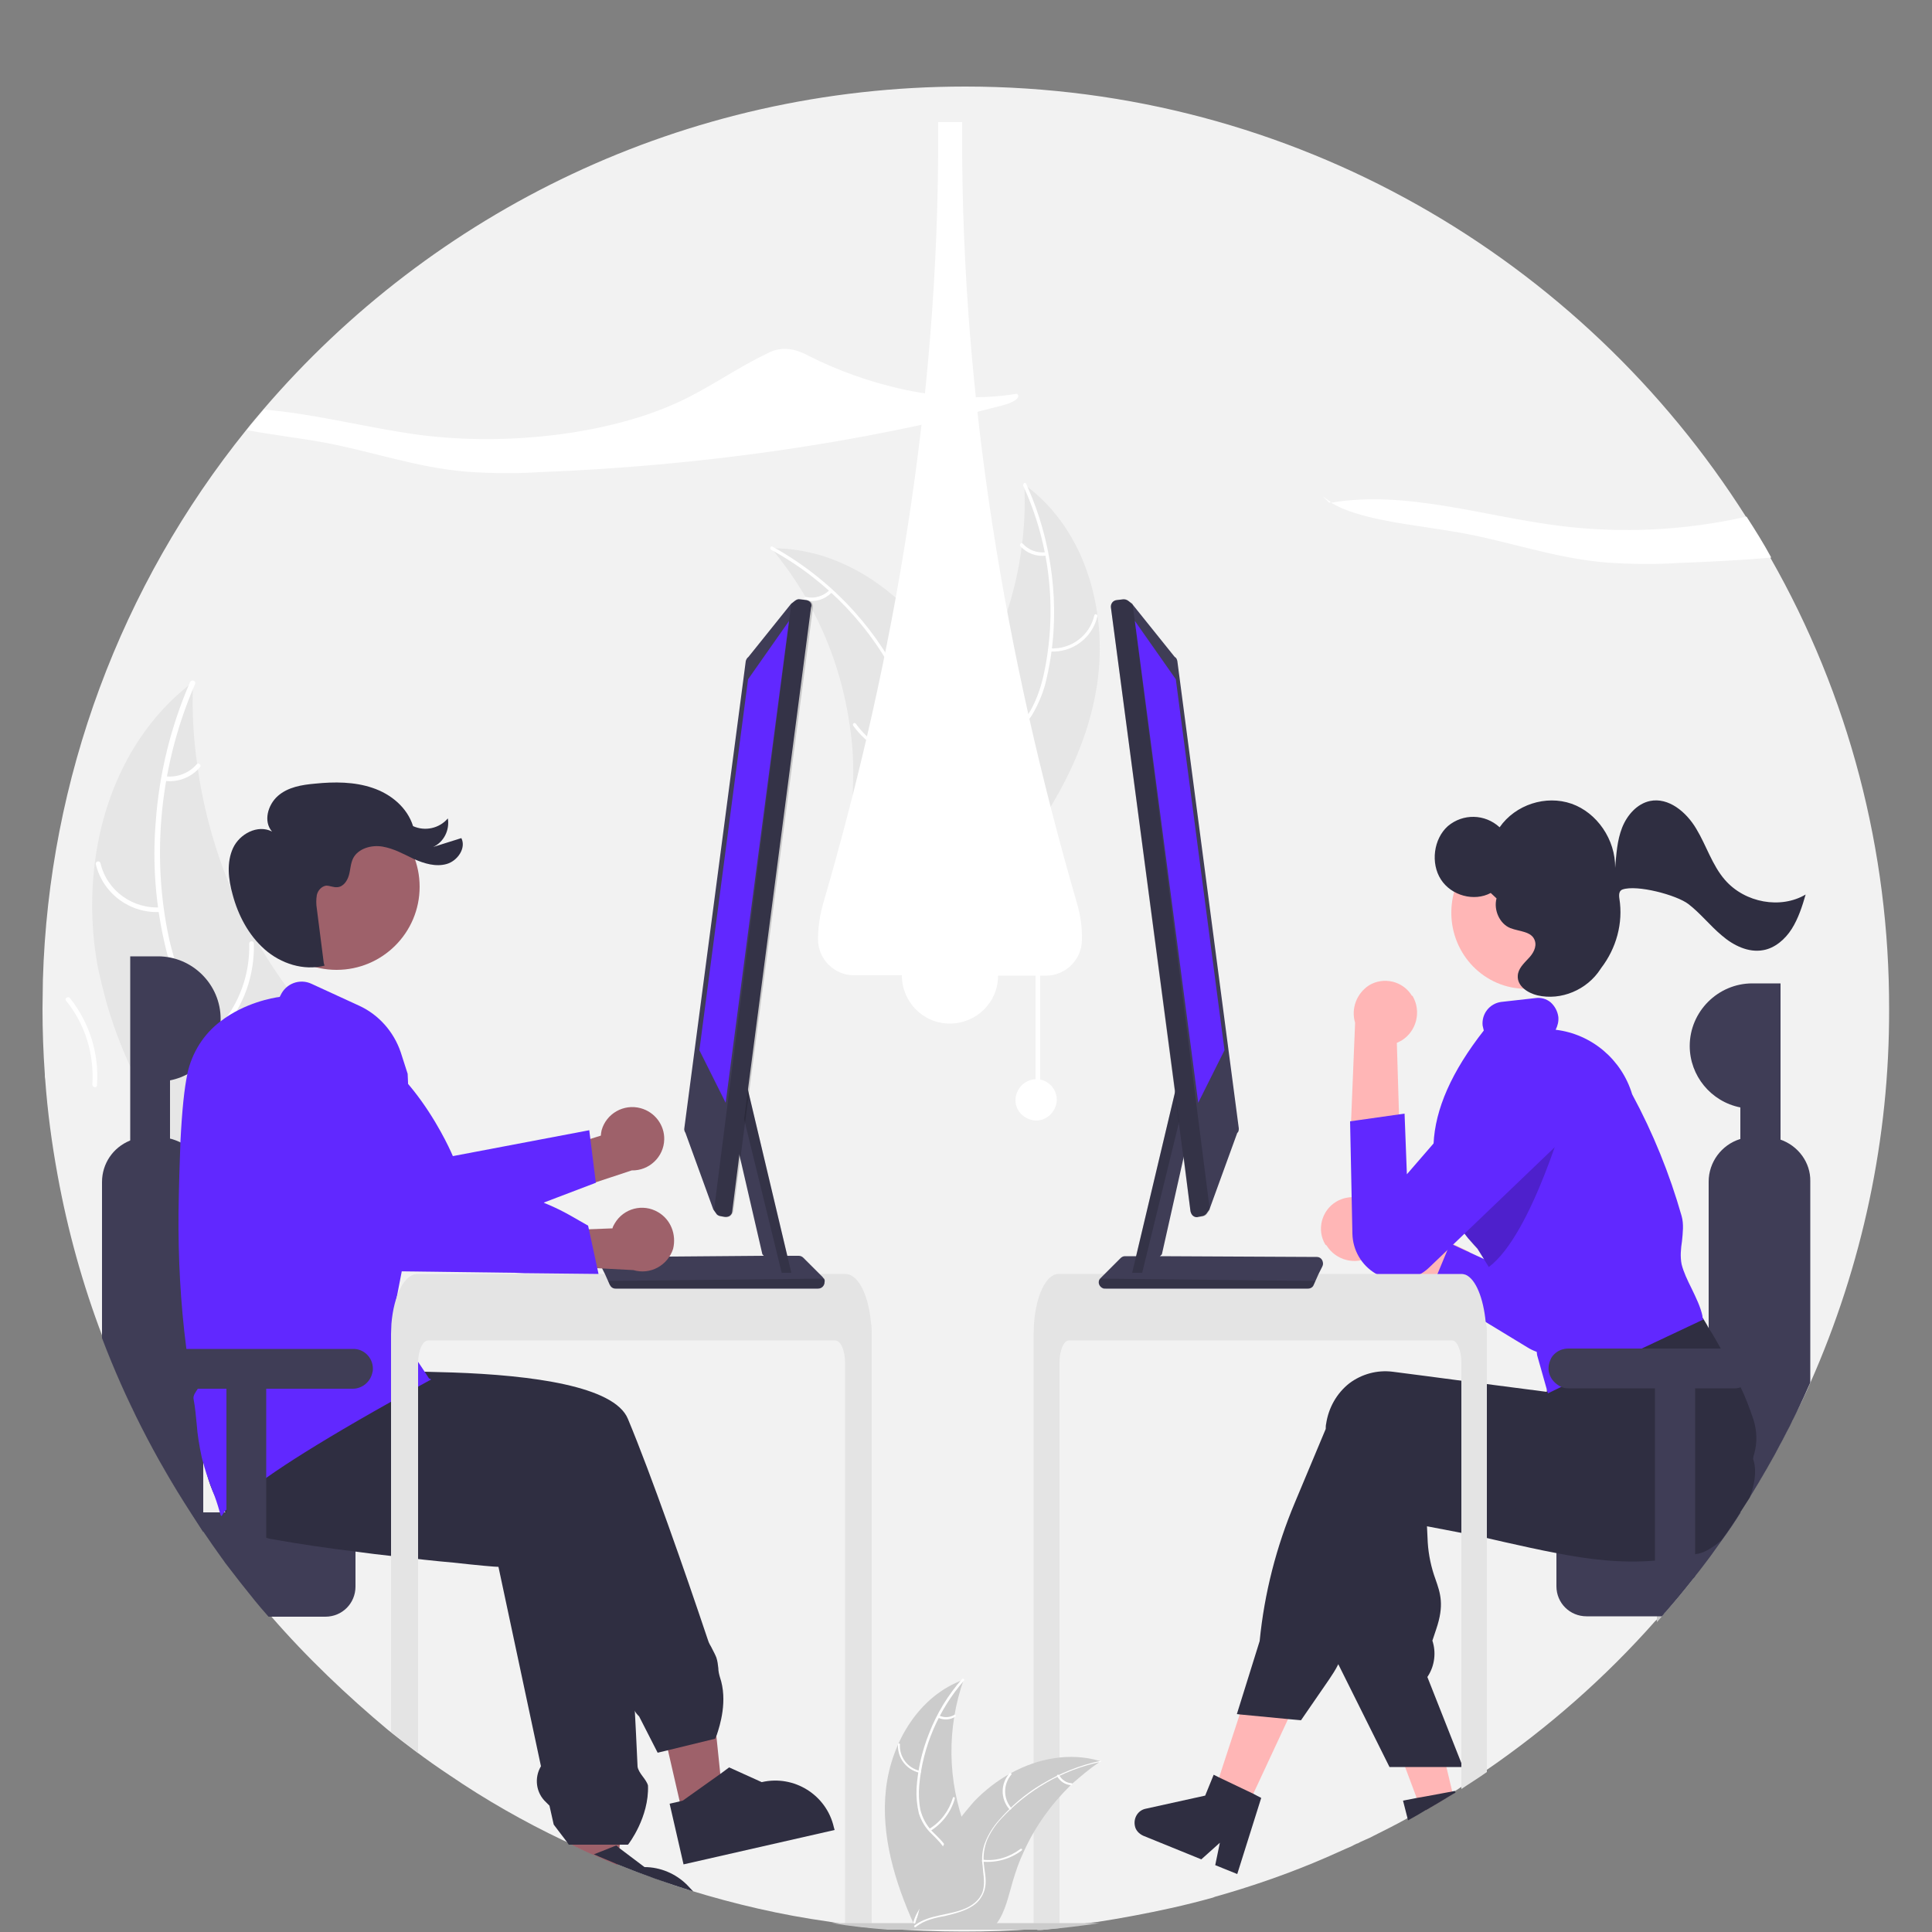 <?xml version="1.0" encoding="utf-8"?>
<!-- Generator: Adobe Illustrator 27.5.0, SVG Export Plug-In . SVG Version: 6.00 Build 0)  -->
<svg version="1.1" id="Layer_1" xmlns="http://www.w3.org/2000/svg" xmlns:xlink="http://www.w3.org/1999/xlink" x="0px" y="0px"
	 viewBox="0 0 500 500" style="enable-background:new 0 0 500 500;" xml:space="preserve">
<rect x="0" y="0" width="500" height="500" fill="#808080" stroke="none"/>
<style type="text/css">
	.st0{fill:#F2F2F2;}
	.st1{fill:#FFFFFF;}
	.st2{fill:#E6E6E6;}
	.st3{fill:#3F3D56;}
	.st4{fill:#CACACA;}
	.st5{fill:#9E616A;}
	.st6{fill:#2F2E41;}
	.st7{fill:#6128FF;}
	.st8{fill:#FFB6B6;}
	.st9{opacity:0.2;enable-background:new    ;}
	.st10{fill:#E4E4E4;}
	.st11{opacity:0.17;enable-background:new    ;}
	.st12{fill:#CCCCCC;}
</style>
<g>
	<path class="st0" d="M488.9,261.2c0.1,33.3-6.9,66.2-20.4,96.7c-0.4,1-0.9,2-1.3,2.9c-0.2,0.5-0.5,1-0.7,1.5
		c-0.2,0.5-0.5,1-0.7,1.4c-0.3,0.6-0.6,1.3-0.9,1.8c-0.4,0.8-0.8,1.5-1.1,2.3c-0.1,0.1-0.1,0.2-0.2,0.3c-0.4,0.7-0.7,1.3-1,2
		c-0.1,0.1-0.1,0.3-0.2,0.4c-0.4,0.8-0.8,1.5-1.2,2.3l0,0c-0.4,0.8-0.8,1.6-1.3,2.4c-1.1,2-2.2,3.9-3.3,5.9c-0.4,0.6-0.7,1.1-1,1.7
		c-0.3,0.5-0.7,1.1-1,1.6c-0.2,0.4-0.4,0.7-0.7,1.1c-0.4,0.6-0.7,1.2-1.1,1.8l0,0c-0.8,1.3-1.7,2.6-2.5,3.9l0,0
		c-0.4,0.6-0.8,1.2-1.2,1.8l0,0c-1.2,1.8-2.4,3.6-3.6,5.3l0,0l0,0l0,0l0,0c-1,1.4-2,2.8-3,4.2l0,0c-0.7,0.9-1.3,1.8-2,2.6
		c-0.5,0.7-1.1,1.4-1.7,2.1c-0.1,0.2-0.2,0.3-0.4,0.5l0,0c-0.1,0.2-0.3,0.4-0.5,0.6l0,0c-2.4,3-4.8,6-7.3,8.8l0,0
		c-0.1,0.2-0.3,0.3-0.4,0.5c-0.1,0.2-0.3,0.3-0.4,0.5l0,0c-0.2,0.2-0.4,0.5-0.7,0.7c-0.2,0.2-0.4,0.5-0.7,0.7l0,0
		c-13,14.7-27.8,27.7-44,38.8c-2.1,1.5-4.4,2.9-6.6,4.4c-0.5,0.4-1.1,0.7-1.7,1.1c-0.2,0.1-0.4,0.2-0.5,0.3
		c-0.3,0.2-0.6,0.4-0.9,0.5c-0.3,0.2-0.6,0.4-0.9,0.5c-1.2,0.7-2.4,1.4-3.6,2.1c-0.3,0.2-0.6,0.4-0.9,0.5c-0.3,0.2-0.6,0.4-0.9,0.5
		c0,0,0,0-0.1,0l0,0l0,0l0,0c-1.5,0.9-3,1.7-4.5,2.6c-2.7,1.5-5.5,2.9-8.3,4.3c-0.7,0.4-1.4,0.7-2.1,1c-0.6,0.3-1.2,0.5-1.7,0.8
		c-0.2,0.1-0.3,0.2-0.5,0.2c-0.5,0.2-1,0.5-1.4,0.7c-0.5,0.2-1.1,0.5-1.6,0.7c-0.6,0.3-1.2,0.5-1.8,0.8c-2.2,1-4.5,2-6.7,2.9
		c-8,3.3-16.2,6.1-24.6,8.5c-0.4,0.1-0.8,0.2-1.2,0.4c-3.6,1-7.2,1.9-10.8,2.7c-6.3,1.4-12.7,2.6-19.1,3.6h-0.1
		c-0.8,0.1-1.5,0.2-2.3,0.3c-0.1,0-0.1,0-0.2,0l0,0l0,0c-0.8,0.1-1.7,0.2-2.6,0.4c-0.1,0-0.1,0-0.2,0c-0.8,0.1-1.6,0.2-2.4,0.3
		c-0.9,0.1-1.7,0.2-2.6,0.3c-0.7,0.1-1.3,0.1-2,0.2c-0.1,0-0.1,0-0.2,0c-0.6,0.1-1.2,0.1-1.8,0.2h-0.1c-0.5,0.1-1.1,0.1-1.5,0.1
		c-6.2,0.5-12.4,0.7-18.7,0.7c-6.9,0-13.6-0.3-20.3-0.8h-0.1c-1.4-0.1-2.9-0.2-4.3-0.4c-0.4-0.1-0.7-0.1-1.1-0.1c-0.1,0-0.1,0-0.2,0
		c-0.1,0-0.2,0-0.4-0.1c-0.1,0-0.1,0-0.2,0c-0.5-0.1-1-0.1-1.5-0.2c-0.5-0.1-1.1-0.1-1.7-0.2c-0.5-0.1-1.1-0.1-1.7-0.2
		c-0.1,0-0.2,0-0.4-0.1c-0.4-0.1-0.8-0.1-1.2-0.2c-0.2,0-0.4-0.1-0.6-0.1c-0.4-0.1-0.8-0.1-1.1-0.2c0,0,0,0-0.1,0
		c-12.2-1.7-24.2-4.5-35.9-8.1l0,0c-0.7-0.2-1.3-0.4-1.9-0.6c-0.2-0.1-0.4-0.1-0.6-0.2c-1.7-0.5-3.3-1.1-4.9-1.7
		c-2.3-0.8-4.5-1.6-6.7-2.4c-0.6-0.2-1.2-0.5-1.8-0.7c-1.2-0.5-2.4-1-3.6-1.4c-2-0.8-4.1-1.7-6.1-2.6l0,0l0,0
		c-1.9-0.8-3.8-1.7-5.6-2.6c-0.1,0-0.1-0.1-0.2-0.1l0,0c-0.4-0.2-0.8-0.4-1.3-0.6l0,0c-10.3-4.9-20.1-10.5-29.5-16.9
		c-3-2-6-4.1-8.9-6.3c-2.3-1.7-4.6-3.5-7-5.4C90,439,79.4,429,69.9,418l0,0l0,0c-0.7-0.8-1.3-1.5-2-2.3l0,0
		c-0.1-0.1-0.2-0.2-0.3-0.3c-0.4-0.5-0.8-1-1.3-1.5l0,0c-0.5-0.7-1.1-1.3-1.7-2c-0.1-0.1-0.2-0.3-0.4-0.4l0,0l0,0
		c-0.4-0.5-0.9-1.1-1.3-1.6c-0.2-0.3-0.4-0.5-0.7-0.8l0,0l0,0c-1.3-1.7-2.6-3.3-3.8-4.9l0,0c-0.4-0.5-0.7-0.9-1-1.4l0,0
		c-1.6-2.1-3.2-4.4-4.6-6.6l0,0c-0.6-0.8-1.1-1.7-1.7-2.5c-0.5-0.8-1.1-1.7-1.7-2.5l0,0c-0.5-0.9-1.1-1.7-1.7-2.6
		c0-0.1-0.1-0.1-0.1-0.1c-0.5-0.9-1.1-1.7-1.6-2.6c-0.4-0.7-0.8-1.4-1.3-2.1c-0.3-0.5-0.6-1-0.8-1.4c-0.1-0.2-0.2-0.3-0.3-0.5
		c-0.7-1.1-1.3-2.1-1.8-3.2c-0.7-1.3-1.4-2.6-2.1-3.9c-0.3-0.5-0.6-1.1-0.8-1.6c-0.1-0.2-0.2-0.4-0.3-0.5c-0.4-0.7-0.7-1.3-1-1.9
		c-0.3-0.7-0.7-1.3-1-1.9s-0.7-1.3-1-1.9c-0.2-0.5-0.5-1-0.7-1.4c0-0.1-0.1-0.1-0.1-0.1c-0.1-0.2-0.2-0.5-0.3-0.7
		c0-0.1-0.1-0.1-0.1-0.1c-0.2-0.5-0.5-1-0.7-1.5c-0.3-0.7-0.6-1.3-0.9-2c-0.2-0.5-0.4-0.9-0.6-1.4c-0.3-0.7-0.6-1.3-0.9-2
		s-0.6-1.4-0.9-2c-0.1-0.2-0.1-0.4-0.2-0.5c-0.1-0.3-0.3-0.6-0.4-1c-0.4-0.8-0.7-1.7-1-2.5c-0.4-1-0.8-1.8-1.1-2.8
		c-0.4-0.9-0.7-1.7-1-2.6l-0.1-0.3l0,0c-5.2-13.6-9.1-27.7-11.7-42l0,0c-1.5-8.2-2.6-16.4-3.2-24.7c-0.1-0.5-0.1-0.9-0.1-1.4
		c-0.4-5.6-0.6-11.3-0.6-16.9c0-2.5,0.1-5,0.1-7.5c1.5-52,20.1-102,52.7-142.4c1.4-1.8,2.9-3.5,4.4-5.3
		c43.7-51,108.8-83.5,181.6-83.5c85,0,159.7,44.5,202.1,111.4c2.2,3.5,4.3,7,6.3,10.6C478.5,180,489,220.2,488.9,261.2z"/>
	<path class="st1" d="M23.9,280.7c0.5-7.8-1.8-15.6-6.8-21.7c-0.5-0.6,0.5-1.3,1-0.7c5.1,6.4,7.6,14.5,7,22.6
		C25.1,281.6,23.9,281.5,23.9,280.7z"/>
	<path class="st2" d="M50,176.6c0,0.5-0.1,1-0.1,1.5c-0.2,6.6,0.2,13.1,1.1,19.5c0.1,0.5,0.1,1,0.2,1.5c2.3,15.6,7.4,30.6,15.2,44.3
		c3.1,5.4,6.6,10.7,10.5,15.6c5.4,6.8,11.7,13.7,14.5,21.7c0.3,0.8,0.5,1.7,0.7,2.5l-25.6,36.7c-0.1,0.1-0.2,0.1-0.3,0.2l-1,1.5
		c-0.2-0.2-0.4-0.5-0.7-0.7c-0.1-0.1-0.2-0.3-0.4-0.4c-0.1-0.1-0.2-0.2-0.2-0.3c0-0.1-0.1-0.1-0.1-0.1c-0.1-0.1-0.1-0.2-0.2-0.2
		c-1.3-1.4-2.4-2.9-3.7-4.3l0,0c-9.3-11-17.8-22.8-24.2-35.5c-0.2-0.4-0.4-0.8-0.6-1.2c-2.9-5.8-5.2-11.7-7.1-17.9
		c-1-3.4-1.8-6.8-2.6-10.3c-1.7-8.9-2-18.1-0.9-27.1c2.2-18,10.2-35,24.3-46.2C49.3,177.2,49.7,176.9,50,176.6z"/>
	<path class="st1" d="M50.5,177c-9,20.6-11.5,44.2-6.7,66.1c1.1,4.8,2.6,9.5,5,13.6c2.4,4.1,6,7.4,10.1,9.7c3.9,2.2,8,4,11.3,7.1
		c3.5,3.3,5,7.7,4.9,12.4c-0.1,5.7-2.3,11.1-4.6,16.3c-2.6,5.7-5.3,11.6-5.1,18.1c0,0.8-1.2,0.8-1.2,0c-0.4-11.1,7.6-20.2,9.4-30.9
		c0.8-5,0.1-10.3-3.5-14.1c-3.1-3.4-7.4-5.2-11.4-7.4c-4.1-2.3-7.6-5.1-10.3-9.1c-2.7-4.1-4.4-8.8-5.5-13.4
		c-2.6-10.7-3.5-21.7-2.6-32.7c0.9-12.5,3.9-24.7,8.9-36.2C49.7,175.7,50.8,176.3,50.5,177L50.5,177z"/>
	<path class="st1" d="M41.8,236c-7.9,0.6-15.1-4.6-17-12.3c-0.2-0.8,1-1.1,1.2-0.3c1.7,7.2,8.5,12,15.9,11.4
		C42.6,234.8,42.6,236,41.8,236z"/>
	<path class="st1" d="M56.8,265.6c5.2-5.9,7.9-13.6,7.7-21.4c0-0.8,1.2-0.8,1.2,0c0.2,8.2-2.6,16.2-8,22.3
		C57.2,267.1,56.3,266.2,56.8,265.6L56.8,265.6z"/>
	<path class="st1" d="M42.8,200.9c3,0.4,6.1-0.8,8.1-3.1c0.5-0.6,1.4,0.3,0.8,0.8c-2.2,2.6-5.6,3.9-9,3.5c-0.4,0-0.6-0.3-0.6-0.6
		C42.2,201.2,42.4,200.9,42.8,200.9L42.8,200.9z"/>
	<path class="st2" d="M283.6,179.1c3.6-19.7-2.3-42-18.5-53.7c1,21.7-5.7,43-18.8,60.3c-5.1,6.6-11.5,13.5-11.3,21.9
		c0.2,5.2,3,10.1,6.7,13.6c3.8,3.6,8.3,6.3,12.9,8.8l0.7,1.1C268.5,216,280.1,198.7,283.6,179.1z"/>
	<path class="st1" d="M264.8,125.7c6.9,15,8.8,31.9,5.5,48c-0.7,3.5-1.8,6.9-3.5,10c-1.7,3-4.3,5.5-7.3,7.2c-2.8,1.6-5.8,3-8.2,5.2
		c-2.4,2.4-3.6,5.7-3.5,9.1c0.1,4.2,1.8,8,3.5,11.8c1.9,4.2,4,8.4,3.9,13.1c0,0.6,0.9,0.5,0.9,0c0.2-8.2-5.8-14.7-7.1-22.4
		c-0.7-3.6-0.2-7.5,2.4-10.3c2.2-2.5,5.4-3.9,8.2-5.5c3-1.6,5.5-3.9,7.4-6.7c1.8-3,3.2-6.4,3.9-9.8c1.8-7.8,2.3-15.9,1.6-23.8
		c-0.8-9.1-3.1-18-6.9-26.3C265.4,124.6,264.7,125.1,264.8,125.7L264.8,125.7z"/>
	<path class="st1" d="M271.7,168.6c5.8,0.4,11-3.5,12.3-9.1c0.1-0.5-0.7-0.8-0.8-0.2c-1.2,5.2-6,8.8-11.4,8.5
		C271.1,167.6,271.2,168.5,271.7,168.6z"/>
	<path class="st1" d="M261,190.2c-3.8-4.3-5.9-9.8-5.8-15.5c0-0.6-0.9-0.5-0.9,0c-0.1,6,2.1,11.7,6.1,16.2
		C260.8,191.3,261.4,190.6,261,190.2L261,190.2z"/>
	<path class="st1" d="M270.7,142.9c-2.2,0.3-4.5-0.5-6-2.2c-0.4-0.4-1,0.2-0.6,0.7c1.7,1.8,4.1,2.7,6.6,2.4c0.2,0,0.4-0.2,0.4-0.5
		C271.1,143.1,270.9,142.9,270.7,142.9L270.7,142.9z"/>
	<path class="st2" d="M199.6,141.9c0.2,0.3,0.5,0.5,0.7,0.8c3,3.7,5.7,7.6,8.1,11.7c0.2,0.3,0.4,0.7,0.5,1c5.7,10,9.4,21,11,32.3
		c0.7,4.5,1,9.1,0.9,13.6c-0.1,6.3-0.7,13.1,1.3,19c0.2,0.6,0.4,1.2,0.7,1.8l31.1,9.7c0.1,0,0.2,0,0.2-0.1l1.3,0.4
		c0-0.2,0.1-0.5,0.1-0.7c0-0.1,0-0.3,0-0.4s0-0.2,0-0.2s0-0.1,0-0.1c0-0.1,0-0.2,0-0.2c0.1-1.4,0.2-2.7,0.2-4.1l0,0
		c0.5-10.4,0.1-21-1.9-31.2c-0.1-0.3-0.1-0.6-0.2-1c-0.9-4.6-2.2-9.1-3.9-13.5c-0.9-2.4-2-4.8-3.1-7c-3-5.9-6.9-11.3-11.6-16
		c-9.3-9.4-21.5-15.7-34.6-15.8C200.3,141.9,200,141.9,199.6,141.9z"/>
	<path class="st1" d="M199.6,142.3c14.5,7.9,26.2,20.2,33.3,35.1c1.6,3.2,2.7,6.6,3.2,10.1c0.4,3.5-0.1,6.9-1.5,10.1
		c-1.3,3-2.9,5.9-3.3,9.1c-0.5,3.3,0.5,6.7,2.7,9.4c2.6,3.3,6.3,5.4,9.9,7.3c4.1,2.1,8.2,4.4,11,8.1c0.4,0.5,1-0.1,0.7-0.5
		c-4.8-6.6-13.4-8.2-19.2-13.6c-2.7-2.5-4.6-5.9-4.4-9.7c0.3-3.3,2-6.3,3.2-9.4c1.4-3.1,2-6.4,1.8-9.8c-0.4-3.5-1.3-7-2.8-10.2
		c-3.3-7.3-7.7-14-13.1-20c-6.1-6.8-13.3-12.5-21.3-16.9C199.4,141.3,199.1,142.1,199.6,142.3L199.6,142.3z"/>
	<path class="st1" d="M230.9,172.5c4.8-3.2,6.7-9.4,4.3-14.7c-0.2-0.5-1.1-0.2-0.8,0.4c2.2,4.9,0.5,10.7-4,13.6
		C229.9,172.1,230.4,172.8,230.9,172.5L230.9,172.5z"/>
	<path class="st1" d="M235.4,196.2c-5.6-1.1-10.6-4.3-13.9-8.9c-0.4-0.5-1,0.1-0.7,0.5c3.5,4.8,8.7,8.1,14.5,9.2
		C235.9,197.2,236,196.3,235.4,196.2L235.4,196.2z"/>
	<path class="st1" d="M214.7,152.7c-1.6,1.6-3.9,2.3-6.1,1.8c-0.5-0.1-0.7,0.8-0.1,0.9c2.4,0.5,4.9-0.2,6.7-2
		c0.2-0.2,0.2-0.4,0.1-0.6C215.1,152.5,214.8,152.5,214.7,152.7L214.7,152.7z"/>
	<path class="st3" d="M40.9,247.5c8.9,0,16.2,7.3,16.2,16.2l0,0c0,7.7-5.5,14.4-13.1,15.9v26.5H33.7v-58.6H40.9z"/>
	<path class="st4" d="M438.2,403v5.5c-2.3,3-4.8,6-7.3,8.8c-0.3,0.3-0.5,0.6-0.8,1c-0.4,0.5-0.8,1-1.3,1.5V403L438.2,403L438.2,403z
		"/>
	<path class="st3" d="M410.6,391.4c-4.4,0-7.8,3.5-7.8,7.8v11.3c0,4.4,3.5,7.8,7.8,7.8h19.5c0.3-0.3,0.5-0.6,0.8-1
		c2.5-2.9,4.9-5.8,7.3-8.8c0.2-0.2,0.3-0.4,0.5-0.6c1.4-1.7,2.7-3.5,4-5.2c1-1.4,2-2.8,3-4.2l0,0c1.7-2.3,3.3-4.7,4.8-7.1H410.6z"/>
	<path class="st3" d="M460.7,294.9c-1.2-0.4-2.4-0.6-3.7-0.6h-3.2c-1.2,0-2.3,0.2-3.5,0.5c-4.8,1.5-8.1,6-8.1,11v94
		c0,0.4,0,0.7,0.1,1c0.1,0.6,0.2,1.2,0.3,1.8c1-1.4,2-2.8,3-4.2l0,0c1.7-2.3,3.3-4.7,4.8-7.1c0.8-1.3,1.7-2.6,2.5-3.9
		c5.9-9.5,11.1-19.3,15.6-29.6v-52.1C468.6,300.9,465.4,296.5,460.7,294.9z"/>
	<path class="st4" d="M66.3,403v11.2c-2.7-3.2-5.2-6.5-7.7-9.8c-0.4-0.5-0.7-0.9-1-1.4H66.3z"/>
	<path class="st3" d="M84.4,391.4h-35c1.1,1.7,2.2,3.4,3.3,5.1c1.5,2.2,3,4.4,4.6,6.6c0.4,0.5,0.7,1,1,1.4c2.5,3.3,5.1,6.6,7.7,9.8
		c0.5,0.6,1,1.2,1.5,1.8c0.7,0.8,1.3,1.5,2,2.3h14.7c4.4,0,7.8-3.5,7.8-7.8v-11.3C92.3,394.9,88.8,391.4,84.4,391.4z"/>
	<path class="st3" d="M46.6,295.6c-1.7-0.8-3.5-1.3-5.4-1.3H38c-1.5,0-3,0.3-4.4,0.9c-4.4,1.8-7.2,6-7.2,10.7v40.4
		c6,15.8,13.7,30.9,22.9,45.1c1.1,1.7,2.2,3.4,3.3,5.1v-90.6C52.8,301.5,50.4,297.6,46.6,295.6z"/>
	<polygon class="st5" points="176.8,470.1 187.3,467.7 183,426.1 167.5,429.6 	"/>
	<path class="st6" d="M186.3,434c-0.2-0.7-0.4-1.5-0.4-2.3c-0.1-0.9-0.2-1.8-0.5-2.7c-0.3-0.8-0.7-1.5-1.1-2.3
		c-0.2-0.4-0.4-0.8-0.6-1.1c-0.2-0.4-0.4-0.8-0.5-1.2c-6.1-18.2-14.7-42.8-20.7-57.2c-3.5-8.5-25-11.3-45.3-12
		c-2.5-0.1-4.9-0.1-7.3-0.2c-0.8,0-1.7,0-2.4,0c-2.1,0-4.1,0-6.1,0c-0.2,0-0.5,0-0.8,0c-1.4,0-2.8,0.1-4.2,0.1
		c-9.2,0.2-16,0.6-17.2,0.7L68.5,349l-2.1-1.3l-0.2,1.3l-1.7,10.1l-2.9,17.2l7.2,2l4.7,1.3l27.8,7.8l5.9,1.7h0.1h10l27.2-0.1
		l1.3,3.5c-1.8,2.9-1,6.6,1.8,8.5c0.2,0.1,0.4,0.2,0.7,0.4l1,0.5l12.4,32.8c0.1,3,1,5.8,2.7,8.3c0.2,0.3,0.4,0.6,0.7,0.9l0.3,0.3
		l4.8,9.4l2.9-0.7L185,450l0.1-0.1c0,0,0.2-0.4,0.4-0.9l0,0C186.3,446.6,188.4,440.1,186.3,434z"/>
	<path class="st6" d="M215.8,472.9c-1.9-8.4-10.3-13.6-18.6-11.7c-0.1,0-0.1,0-0.1,0l-8.4-3.8l-2.3,1.7l-9.7,6.9l-0.8,0.2l-2.6,0.6
		l3.6,15.7l39.1-8.9L215.8,472.9z"/>
	<path class="st5" d="M164,448.7l-3.6,28.7l-0.1,1l-0.5,4.3c-2-0.8-4.1-1.7-6.1-2.6c-1.9-0.8-3.8-1.7-5.6-2.6v-28.8H164z"/>
	<circle class="st5" cx="87.1" cy="229.5" r="21.5"/>
	<path class="st6" d="M166.3,459.7c-0.6-0.8-1.2-1.7-1.3-2.5c-0.1-2.9-0.3-5.7-0.4-8.5c-0.1-2-0.2-3.9-0.3-5.8c0-0.2,0-0.5-0.1-0.7
		c-0.2-3.1,0.7-6.4,1.6-9.6c0.3-1.1,0.6-2.1,0.8-3.2c0.7-2.3,1-4.8,0.8-7.2c-1.5-19.3-8.3-37.4-11.4-40.5
		c-4.6-4.6-25.7-15.4-38.9-21.9c-2.3-1.2-4.5-2.2-6.2-3c-1.5-0.7-2.7-1.3-3.6-1.7c-0.7-0.3-1.1-0.5-1.2-0.6l-0.1-0.1l-4.8,0.5
		l-0.8,0.1l-4.2,0.5l-27.5,3.1l-4.2,0.5l-6,0.7l-5.4,0.6H53l-0.1,0.2c0,0,0,0.1,0,0.1c-1,5.9-1,11.9,0,17.8c0.7,4,2,8,4.4,11.5
		c0.3,0.5,0.7,0.9,1,1.3c0,0,0,0.1,0.1,0.1c0.1,0.1,0.2,0.2,0.2,0.3l0,0c2.7,3.2,6.3,5.4,10.4,6.3c0.6,0.2,1.2,0.3,1.8,0.4
		c6.7,1.2,14.2,2.3,21.6,3.2c3,0.4,6.1,0.8,9,1.1c5.9,0.7,11.3,1.3,15.9,1.7c6.3,0.7,10.8,1.1,11.7,1.1l11,51.6
		c-1.8,3-1.3,6.9,1.3,9.3l0.9,0.9l1.1,4.9l3.5,4.6l0.4,0.6h15.3l0.1-0.1c0.1-0.1,5.4-7,5.1-15.2
		C167.5,461.3,166.9,460.5,166.3,459.7z"/>
	<path class="st5" d="M165.8,286.8c-4.4-1.2-8.9,1.4-10.1,5.7c-0.1,0.5-0.2,1-0.2,1.4l-17.9,5.6l0.8,11.7l25.1-8.3
		c4.5,0.1,8.3-3.5,8.4-8C172,291.2,169.5,287.8,165.8,286.8L165.8,286.8z"/>
	<path class="st7" d="M154.2,306.1l-13.4,5.1l-0.4,0.7c-1.7,3.3-5.8,4.6-9.1,2.9l0,0l0,0l-30,11.4c0,0-13.4-13.4-22.9-25.4l3.3-20
		c0.8-4.6,2.3-9.1,4.7-13.2c19.5,4.3,30.8,31.6,30.8,31.6l35.3-6.7L154.2,306.1z"/>
	<path class="st6" d="M84,249.9c-5.4,1.4-11.3-0.5-15.5-4.2s-6.9-8.9-8.3-14.2c-1.1-3.9-1.6-8.3,0.1-12c1.7-3.7,6.4-6.2,10.1-4.3
		c-2.3-2.6-1.1-6.9,1.5-9.2c2.6-2.3,6.2-2.9,9.7-3.2c4.9-0.5,10.1-0.5,14.8,1.1c4.8,1.6,9,5.1,10.5,9.9c3.1,1.4,6.8,0.6,9-2
		c0.5,3-1,6.1-3.8,7.4l7.3-2.3c1.3,2.6-1,5.9-3.8,6.7c-2.8,0.8-5.8-0.1-8.5-1.3c-2.7-1.3-5.2-2.7-8.1-3.2s-6.3,0.5-7.6,3
		c-0.7,1.4-0.7,3-1.1,4.4c-0.4,1.4-1.4,3-3,3.1c-1,0.1-1.9-0.4-2.9-0.4c-1.2,0.2-2.1,1.2-2.4,2.4c-0.2,1.2-0.2,2.4,0,3.6l1.8,14.1
		L84,249.9z"/>
	<path class="st7" d="M111,356.7l-1.1-1.7l-8.3-12.5l-0.2-0.2l2.6-13.4l0.8-4.2l1.7-9.1l-0.5-20.7l-0.4-14.7l-0.1-2.3l-1.8-5.6
		c-1.8-5.3-5.7-9.7-10.7-12l-12.4-5.7c-3-1.4-6.6-0.1-8,3c-0.1,0.1-0.1,0.2-0.2,0.4c-1.7,0.2-9.1,1.5-15.3,6.3
		c-4.4,3.3-7.4,8.1-8.6,13.5c0,0.1,0,0.1,0,0.1c-0.8,3.7-1.4,9.5-1.8,17.5c-0.2,5.2-0.4,11.4-0.5,18.4c-0.1,11.7,0.5,23.4,2,35
		c0.1,1.1,0.3,2.2,0.4,3.3c0.1,1,1,1.8,1.9,2.7c0.8,0.8,1.6,1.6,1.7,2.3c0.1,0.7-0.3,1.3-0.8,2c-0.1,0.1-0.1,0.2-0.2,0.3
		c-0.6,0.9-1.3,1.8-1.1,2.7c0.4,2.1,0.6,4.3,0.8,6.4c0.2,2.9,0.7,5.8,1.3,8.6c0.2,0.9,0.5,1.7,0.7,2.6c0.6,2.1,1.4,4.1,2.1,6.1
		c0.7,1.7,1.3,3.5,1.8,5.3c0.1,0.3,0.2,0.7,0.3,1l0.1,0.2h0.2l0,0c0.2-0.4,0.5-0.8,0.8-1.2l0.1-0.1c0.1-0.1,0.2-0.2,0.3-0.3
		c1.3-1.4,4.2-4,10.4-8.3c1.4-1,2.9-2,4.7-3.2c6.4-4.2,15.3-9.6,27.8-16.6c3.1-1.8,6.5-3.6,10.1-5.6L111,356.7z"/>
	<path class="st6" d="M177.8,487.8c-2.9-2.9-6.9-4.6-11-4.6l-6.5-4.9l-0.8-0.7l-5.8,2.3c2,0.9,4.1,1.7,6.1,2.6
		c6.4,2.6,12.9,4.9,19.6,7C178.9,489,178.4,488.4,177.8,487.8z"/>
	<polygon class="st8" points="321.8,469.7 313.6,465.8 324.7,431.9 336.7,437.7 	"/>
	<path class="st8" d="M376.1,464.2c-2.4,1.5-4.8,2.9-7.2,4.3l0,0h-0.1l0,0l-0.9,0.2l-1.3-3.5l-3-8l-8.3-21.9l12.9-3.2l0.7,3
		l5.4,22.1l1.5,6.3L376.1,464.2z"/>
	<path class="st8" d="M343.3,322.3c2.4,3.9,7.5,5.2,11.4,2.9c0.4-0.2,0.8-0.5,1.1-0.8l25.6,14.7l-1.1-15.1l-24.2-11.7
		c-2.7-2.7-6.9-3.3-10.3-1.3c-3.8,2.3-5.1,7.3-2.8,11.1C343.2,322.2,343.2,322.3,343.3,322.3z"/>
	<path class="st7" d="M370.4,333.6l4.5,2.7l20.4,12.4c5.6,3.5,13.1,1.8,16.6-3.8l0,0l0,0c1.5-2.5,2-5.4,1.5-8.3l-9.1-45.2
		c-1.3-6.8-7.9-11.3-14.7-10c-0.6,0.1-1.3,0.3-1.8,0.5c-6,2.1-9.2,8.5-7.5,14.5l9.5,32.1l-14.5-6.7L370.4,333.6z"/>
	<path class="st6" d="M453.9,378.2c0,0,0-0.1-0.1-0.2v-0.1c-0.1-0.2-0.1-0.5-0.1-0.7c-1.2-6-2.8-12-4.6-17.9
		c-1.1-3.6-2.6-7-4.5-10.3c-0.1-0.1-0.1-0.2-0.2-0.3l-0.2-0.4l-1.8,0.7h-0.1l-28.2,10.3l-8.2,3l-0.2,0.1l-1.4,5.7l-19.5-2.5
		l-15.9-2.1l-4.6-0.6c-4-0.5-8,0.6-11.2,3c-3.3,2.6-5.4,6.4-6,10.5c-0.1,0.5-0.1,0.9-0.1,1.4l-1.4,51.4v0.1l0.7,1.3l13.3,26.7h9.2
		h5.4h4.4l-9.2-23.3l0.2-0.3c1.7-2.7,2.1-6.1,1.1-9.1l1-3c2.1-6.2,1.1-9.2-0.2-12.9c-1.1-3-1.8-6.3-2-9.5l-0.2-4.2
		c5.4,1,10.4,2,15.3,3c1.6,0.4,3.2,0.7,4.8,1.1c4.5,1,8.9,2,13.2,2.8c8.6,1.7,17,2.7,25.5,2c0.2,0,0.4,0,0.5-0.1
		c2.1-0.2,4.2-0.4,6.3-0.8c1.2-0.2,2.4-0.5,3.6-0.7c0.4-0.1,0.7-0.2,1-0.2c1-0.2,1.8-0.6,2.7-1.1c1.2-0.7,2.3-1.5,3.3-2.4l0,0
		c1.7-2.3,3.3-4.7,4.8-7.1c0.8-1.3,1.7-2.6,2.5-3.9C454.1,384.2,454.6,380.9,453.9,378.2z"/>
	<path class="st6" d="M454.1,368.5c-0.1-0.4-0.2-0.8-0.3-1.1c-1-2.9-2-5.7-3.3-8.3c-1.4-3.1-3.1-6.4-5.1-10c-1-1.7-2-3.6-3.2-5.4
		c-0.5-1-1.1-1.9-1.7-2.9c0-0.1-0.1-0.1-0.1-0.1l-0.2-0.3l-27.9,3.8l-10.4,1.4l-0.6,5.2l-0.1,1.3l0,0l-0.4,3.5l0,0l-0.5,4.6h-0.1
		l-15.4-2l-15.9-2.1l-8.5-1.1c-4-0.5-8,0.6-11.2,3c-3.3,2.6-5.4,6.4-6,10.5c-0.1,0.4-0.1,0.8-0.1,1.3l-8,19.1
		c-4.8,11.4-7.9,23.5-9.1,35.8l-5.9,18.9l0.8,0.1l12.5,1.2l3.3,0.3l7.3-10.6c0.8-1.2,1.6-2.4,2.3-3.8c1.2-2.1,2.3-4.2,3.2-6.4
		l15.7-37.4c1.2,0.2,2.4,0.4,3.6,0.6c5.5,0.9,10.8,1.6,15.9,2.2c16.5,1.8,30.8,2,43.5,0.4c3.6-0.4,7-1,10.4-1.7
		c1.2-0.2,2.4-0.5,3.6-0.8c0.3-0.1,0.5-0.1,0.8-0.2c5-1.3,9-5,10.6-10C454.7,374.4,454.8,371.4,454.1,368.5z"/>
	<ellipse class="st8" cx="394.9" cy="236.2" rx="19.3" ry="19.7"/>
	<path class="st7" d="M440.7,341.3c-0.1-0.2-0.1-0.4-0.1-0.7c-0.5-2.4-1.7-4.8-2.8-7.1c-1.1-2.2-2.1-4.3-2.6-6.3
		c-0.4-2-0.2-4.1,0.1-6c0.2-2.1,0.5-4.4-0.1-6.5c-3.1-10.9-7.4-21.5-12.8-31.5c-2.7-9-10.5-15.6-19.8-16.7c0.5-1,0.8-2.1,0.7-3.3
		c-0.2-1.5-0.9-2.8-2-3.8c-1.1-0.9-2.5-1.3-3.9-1.1l-8.9,1c-3,0.4-5.1,3.1-4.8,6.1c0.1,0.4,0.2,0.9,0.3,1.3
		c-8.3,10.6-12.6,20.3-13,29.4l0,0c-0.1,1.1-0.1,2.1,0,3.2c0.2,3.4,1,6.7,2.2,10c1.5,3.6,3.5,7.1,6,10.2c0.5,0.7,1,1.3,1.5,1.8
		c0.5,0.6,1.1,1.2,1.7,1.9l1.5,2.4l1.5,2.3l7.8,18l4-0.1l0.5,4l0.1,0.9l2.6,9.2l0.2,0.7l3.5-1.7l21-10l15.7-7.4L440.7,341.3z"/>
	<path class="st9" d="M373.2,309.2c1.8,4.4,4.3,8.5,7.4,12c0.5,0.7,1.1,1.3,1.7,1.9l3,4.8c11.3-8.4,20.4-41.6,20.4-41.6l-12.7-2.4
		L373.2,309.2z"/>
	<path class="st8" d="M365.6,257.8c2.3,4,1,9.1-2.9,11.5c-0.4,0.2-0.8,0.4-1.2,0.6l0.9,29.6l-12.8-8l1.1-26.8
		c-1.1-3.7,0.4-7.6,3.6-9.7c3.8-2.3,8.8-1.1,11.1,2.7l0,0C365.5,257.7,365.5,257.7,365.6,257.8z"/>
	<path class="st7" d="M363.5,288.2l-14.1,2l0.6,29.1c0.1,4.2,2.3,8.1,6,10.3l0,0c4.5,2.6,10.2,2,13.9-1.6l33.3-31.9
		c4.8-4.6,5.2-12.2,1-17.3l0,0c-4.2-5.1-11.8-5.7-16.9-1.4c-0.1,0.1-0.2,0.2-0.3,0.2c-0.4,0.3-0.7,0.6-1,1l-21.9,25.3L363.5,288.2z"
		/>
	<path class="st6" d="M376.5,463.5l-0.5,0.1l-7,1.3l-2.3,0.4l-3.6,0.7l1.3,5.1c1.5-0.8,3-1.7,4.5-2.6l0,0h0.1l0,0
		c2.4-1.4,4.8-2.8,7.2-4.3c0.2-0.1,0.4-0.2,0.5-0.3L376.5,463.5z"/>
	<path class="st6" d="M324.3,464.2l-8.8-4.2l-1.4-0.7l-2.2,5.4l-15.4,3.4c-2,0.4-3.2,2.4-2.8,4.4c0.2,1.2,1.1,2.1,2.2,2.6l15,6.1
		l4.8-4.3l-1.2,5.8l5.7,2.3l6.2-19.7L324.3,464.2z"/>
	<path class="st6" d="M446.4,227.7c-3.3-3.8-4.8-8.9-7.4-13.2c-2.6-4.4-7.2-8.2-12-7.2c-3.3,0.7-5.9,3.6-7.2,6.9
		c-1.3,3.3-1.5,6.9-1.8,10.4c0.1-7.3-4.7-14.3-11.3-16.6c-6.6-2.3-14.5,0.2-18.6,6.1c-3.8-3.5-9.5-3.6-13.4-0.3
		c-3.7,3.3-4.5,9.6-1.8,13.8c2.7,4.2,8.6,5.8,12.9,3.5l1.5,1.4c-0.8,3,0.8,6.6,3.6,7.7c2.3,0.9,5.5,0.8,6.3,3.2
		c0.6,1.7-0.5,3.5-1.7,4.7c-1.2,1.3-2.6,2.6-2.7,4.4c-0.2,2.7,2.6,4.5,5.1,5.1c6.1,1.4,12.8-1.4,16.3-6.8c0.1-0.1,0.1-0.2,0.2-0.3
		c3.9-5.1,5.7-11.6,4.7-17.9c-0.2-1.3,0-2.1,0.8-2.4c3.7-1.3,14,1.4,17.1,3.8c3.1,2.4,5.6,5.6,8.6,8.1c3,2.6,6.9,4.5,10.7,3.8
		c3-0.5,5.7-2.8,7.4-5.5c1.7-2.7,2.7-5.8,3.6-8.9C460.9,235.3,451.6,233.7,446.4,227.7z"/>
	<path class="st10" d="M384.8,345.2v113.4c-2.1,1.5-4.4,2.9-6.6,4.4V352.7c0-3.2-1.1-5.8-2.4-5.8h-99.2c-1.3,0-2.4,2.6-2.4,5.8V499
		c-1.3,0.1-2.6,0.2-4,0.4c-0.5,0.1-1.1,0.1-1.7,0.1c-0.3-0.6-0.6-1.2-1-1.8V345.2c0-0.9,0.1-1.8,0.1-2.6c0.5-7.4,3.2-12.9,6.3-12.9
		h104.3c0.4,0,0.8,0.1,1.1,0.2c2.6,1.1,4.6,6,5.2,12.3C384.8,343.2,384.8,344.2,384.8,345.2z"/>
	<path class="st10" d="M225.6,345.2v153.3c-0.1,0.1-0.2,0.3-0.2,0.4c-2.3-0.2-4.5-0.5-6.7-0.8V352.7c0-3.2-1.1-5.8-2.6-5.8H110.8
		c-1.4,0-2.6,2.6-2.6,5.8v101c-2.3-1.7-4.6-3.5-7-5.4V345.2c0-0.9,0.1-1.8,0.1-2.6c0.6-7.4,3.4-12.9,6.7-12.9h110.7
		c0.4,0,0.8,0.1,1.2,0.2c2.8,1.1,4.9,6,5.5,12.3C225.6,343.2,225.6,344.2,225.6,345.2z"/>
	<polygon class="st3" points="190.3,294.3 197.3,324.6 201.7,329.4 204.8,329.4 191.7,274.2 191.1,283.6 191.1,283.6 	"/>
	<path class="st3" d="M213.3,331c0-0.1-0.1-0.1-0.1-0.1c-0.1-0.1-0.2-0.3-0.3-0.4l-0.8-0.8l-4.2-4.2c-0.3-0.3-0.7-0.5-1.2-0.5l0,0
		h-3h-2.6h-3.6l-24.4,0.2l-16,0.1c-0.9,0-1.6,0.8-1.7,1.7c0,0.2,0.1,0.5,0.2,0.7l0.3,0.7l0.7,1.4l0.8,1.8l0.4,0.9
		c0.3,0.6,0.8,1,1.5,1h52.4c1,0,1.7-0.8,1.7-1.7C213.5,331.4,213.4,331.2,213.3,331L213.3,331z"/>
	<path class="st11" d="M157.4,331.5l0.4,0.9c0.3,0.6,0.8,1,1.5,1h52.4c1,0,1.7-0.8,1.7-1.7c0-0.2-0.1-0.4-0.1-0.7
		c0-0.1-0.1-0.1-0.1-0.1L157.4,331.5z"/>
	<polygon class="st11" points="191.1,283.6 191.1,283.6 202.3,329.4 204.8,329.4 191.7,274.2 	"/>
	<path class="st3" d="M208.7,155.3l-1.7-0.2c-0.5-0.1-0.9,0.1-1.3,0.4l-1,0.8l-11,13.7c-0.4,0.3-0.6,0.7-0.7,1.1l-0.6,4.6
		l-15.3,116.3c-0.1,0.4,0.1,0.9,0.3,1.2l7.2,19.8l0.2,0.3l0.5,0.7c0.2,0.4,0.6,0.6,1,0.7l1.1,0.2c0.5,0.1,1,0,1.4-0.2
		c0.4-0.3,0.7-0.7,0.7-1.2l1.8-14.2l0,0l1.2-9.1l1-7.7l0,0l16.4-125.3C210.3,156.4,209.7,155.5,208.7,155.3L208.7,155.3z"/>
	<path class="st11" d="M204.8,156.2l-20,156.9l0.2,0.3l0.5,0.7c0.2,0.4,0.6,0.6,1,0.7l1.1,0.2c1,0.2,1.8-0.4,2.1-1.3
		c0-0.1,0-0.1,0.1-0.2l20.6-156.3c0.1-1-0.5-1.8-1.5-1.9l-1.8-0.2c-0.5-0.1-0.9,0.1-1.3,0.4L204.8,156.2z"/>
	<polygon class="st7" points="204.2,160.7 193.6,175.8 181,271.8 187.8,285.4 	"/>
	<polygon class="st3" points="307.5,294.3 300.7,324.6 296.2,329.4 293,329.4 306.1,274.2 306.8,283.6 306.8,283.6 	"/>
	<path class="st3" d="M340.8,325.3l-40.5-0.2h-3.6h-2.6h-3l0,0c-0.4,0-0.8,0.2-1.1,0.5l-5.1,5.1c-0.1,0.1-0.2,0.2-0.3,0.4
		c-0.1,0.1-0.1,0.1-0.1,0.1c-0.4,0.8,0,1.8,0.9,2.2c0.2,0.1,0.4,0.1,0.7,0.1h52.4c0.7,0,1.3-0.4,1.5-1l0.4-0.9l0.8-1.8l1-2
		c0.1-0.2,0.2-0.5,0.2-0.7C342.4,326,341.7,325.3,340.8,325.3z"/>
	<path class="st11" d="M340.4,331.5l-0.4,0.9c-0.3,0.6-0.8,1-1.5,1h-52.4c-1,0-1.7-0.8-1.7-1.7c0-0.2,0.1-0.4,0.1-0.7
		c0-0.1,0.1-0.1,0.1-0.1L340.4,331.5z"/>
	<polygon class="st11" points="306.8,283.6 306.8,283.6 295.6,329.4 293,329.4 306.1,274.2 	"/>
	<path class="st3" d="M320.6,292l-15.9-120.9c-0.1-0.5-0.3-0.9-0.7-1.1l-11-13.7l-1-0.8c-0.4-0.3-0.8-0.4-1.3-0.4l-1.7,0.2
		c-1,0.1-1.6,1-1.5,1.9l0,0l16.6,125.3l0,0l1,7.7l1.2,9.1l0,0l1.8,14.2c0.1,0.5,0.4,1,0.7,1.2c0.4,0.3,0.9,0.4,1.4,0.2l1.1-0.2
		c0.4-0.1,0.8-0.4,1-0.7l0.5-0.7l0.2-0.3l7.2-19.8C320.6,292.9,320.6,292.4,320.6,292z"/>
	<path class="st11" d="M293.1,156.2l20,156.9l-0.2,0.3l-0.5,0.7c-0.2,0.4-0.6,0.6-1,0.7l-1.1,0.2c-1,0.2-1.8-0.4-2.1-1.3
		c0-0.1,0-0.1-0.1-0.2l-20.6-156.3c-0.1-1,0.5-1.8,1.5-1.9l1.7-0.2c0.5-0.1,0.9,0.1,1.3,0.4L293.1,156.2z"/>
	<polygon class="st7" points="293.7,160.7 304.3,175.8 316.9,271.8 310.1,285.4 	"/>
	<path class="st3" d="M96.5,354.2c0,0.3,0,0.6-0.1,0.9c0,0.1-0.1,0.3-0.1,0.4c-0.6,2.3-2.7,3.9-5,3.9H68.9v53.5
		c0,1.1-0.4,2.2-1.1,3.1c-0.5-0.6-1-1.2-1.5-1.8c-2.7-3.2-5.2-6.5-7.7-9.8v-45H48.5c-2.9,0-5.2-2.3-5.2-5.2c0-2.7,2.1-4.9,4.8-5.1
		c0.1,0,0.3,0,0.4,0h42.8C94.1,349,96.5,351.3,96.5,354.2z"/>
	<path class="st3" d="M453.8,354.2c0,2.1-1.3,4.1-3.3,4.8c-0.5,0.2-1,0.3-1.4,0.3c-0.1,0-0.3,0-0.4,0h-10v48.6
		c-0.1,0.2-0.3,0.4-0.5,0.6c-2.3,3-4.8,6-7.3,8.8c-1.6-0.9-2.6-2.6-2.6-4.5v-53.5h-22.4c-0.7,0-1.3-0.1-1.9-0.4
		c-1.5-0.7-2.7-2-3.1-3.6l0,0c-0.3-1.2-0.1-2.4,0.4-3.5l0,0c0.2-0.5,0.5-0.9,0.9-1.3c1-1,2.3-1.5,3.7-1.5h42.8
		C451.5,349,453.8,351.3,453.8,354.2L453.8,354.2z"/>
	<path class="st3" d="M453.5,254.5c-8.9,0-16.2,7.3-16.2,16.2l0,0l0,0c0,7.7,5.5,14.4,13.1,15.9v26.5h10.4v-58.6H453.5z"/>
	<path class="st5" d="M170.3,313.7c-3.9-2.3-8.9-1-11.2,2.9c-0.2,0.4-0.5,0.8-0.6,1.3l-18.7,0.7l-2.5,8.7l26.6,1.4
		c4.4,1.3,8.9-1.2,10.3-5.5C175.1,319.5,173.6,315.6,170.3,313.7L170.3,313.7z"/>
	<path class="st7" d="M154.9,329.7l-19.2-0.2l-2.4-0.1l-39.1-0.5c0,0-10.6-10.1-19.8-20.6l1.3-9.4c1.3-9.2,5.8-17.6,12.8-23.7
		c13.2,8.8,20.9,26.3,20.9,26.3l12.9,5.8l0,0c9.1,0.4,17.9,3,25.7,7.5l4.2,2.4L154.9,329.7z"/>
	<path class="st12" d="M215.3,497.7h69.3c-4.7,0.7-9.5,1.3-14.3,1.7h-40.6C224.8,499,220,498.5,215.3,497.7z"/>
	<path class="st12" d="M229.3,462.9c1.4-12.1,8.6-24.1,20.1-28.2c-4.4,12.5-4.2,26.2,0.5,38.5c1.8,4.8,4.4,9.9,2.7,14.7
		c-1,3-3.5,5.4-6.3,6.9s-6,2.2-9.1,2.9l-0.6,0.5C231.6,487.1,227.9,475,229.3,462.9z"/>
	<path class="st1" d="M249.5,434.9c-6.6,7.6-10.7,17.1-11.6,27.1c-0.2,2.1-0.1,4.4,0.3,6.4c0.5,2,1.5,3.9,3,5.5
		c1.4,1.4,2.9,2.7,3.9,4.5c1,1.8,1.1,4,0.4,5.9c-0.8,2.4-2.4,4.4-4.1,6.3c-1.8,2.1-3.8,4.2-4.5,7c-0.1,0.4-0.6,0.2-0.5-0.2
		c1.3-4.8,5.9-7.6,8-11.9c1-2,1.4-4.4,0.4-6.4c-0.9-1.8-2.4-3.2-3.8-4.6c-1.5-1.4-2.6-3.3-3.2-5.2c-0.5-2.1-0.7-4.3-0.6-6.4
		c0.3-4.9,1.4-9.7,3.2-14.2c2-5.2,4.9-10,8.6-14.2C249.3,434.3,249.7,434.6,249.5,434.9L249.5,434.9z"/>
	<path class="st1" d="M238,458.8c-3.5-0.8-5.8-3.9-5.6-7.4c0-0.1,0.1-0.2,0.3-0.2c0.1,0,0.2,0.1,0.2,0.2c-0.2,3.3,2,6.2,5.2,6.9
		C238.6,458.3,238.4,458.9,238,458.8L238,458.8z"/>
	<path class="st1" d="M240.5,473.3c3-1.8,5.1-4.7,6.1-8c0.1-0.4,0.6-0.2,0.5,0.2c-1,3.5-3.3,6.5-6.4,8.4
		C240.5,474,240.2,473.5,240.5,473.3z"/>
	<path class="st1" d="M243.1,444c1.3,0.6,2.7,0.5,3.9-0.2c0.3-0.2,0.5,0.3,0.2,0.5c-1.3,0.8-2.9,0.9-4.3,0.3
		c-0.1-0.1-0.2-0.2-0.2-0.4C242.8,444,243,444,243.1,444L243.1,444z"/>
	<path class="st12" d="M284.8,455.8c-0.2,0.1-0.4,0.2-0.5,0.4c-2.4,1.6-4.6,3.5-6.8,5.4c-0.2,0.2-0.4,0.3-0.5,0.5
		c-5,4.9-9.1,10.6-12,17c-1.2,2.5-2.1,5.1-2.9,7.8c-1.1,3.7-1.9,7.8-4.1,10.8c-0.2,0.3-0.5,0.6-0.7,0.9l-19.8,0.2
		c-0.1,0-0.1-0.1-0.1-0.1l-0.8,0.1c0.1-0.1,0.1-0.3,0.1-0.4c0-0.1,0.1-0.2,0.1-0.2c0-0.1,0-0.1,0.1-0.2v-0.1c0-0.1,0-0.1,0.1-0.1
		c0.2-0.8,0.4-1.6,0.6-2.4l0,0c1.5-6.2,3.7-12.2,6.6-17.9c0.1-0.2,0.2-0.4,0.3-0.5c1.3-2.5,2.9-4.9,4.6-7.2c1-1.3,2-2.4,3-3.6
		c2.8-2.9,6-5.4,9.5-7.3c7.1-3.9,15.3-5.4,22.9-3.2C284.4,455.7,284.6,455.7,284.8,455.8z"/>
	<path class="st1" d="M284.7,456c-9.8,2.1-18.8,7.3-25.6,14.7c-1.5,1.6-2.7,3.4-3.6,5.4c-0.8,2-1.1,4.1-0.9,6.2
		c0.2,2,0.7,3.9,0.4,5.9c-0.3,2-1.5,3.9-3.2,5c-2.1,1.4-4.6,2-7,2.6c-2.7,0.5-5.6,1.1-7.8,2.9c-0.3,0.2-0.6-0.2-0.3-0.4
		c3.9-3,9.2-2.5,13.6-4.6c2-1,3.8-2.6,4.2-4.9c0.4-2-0.1-4.1-0.2-6c-0.3-2-0.1-4.1,0.7-6.1c0.8-2,2-3.9,3.4-5.5
		c3.2-3.7,6.9-6.9,11.1-9.4c4.8-2.9,10-5,15.4-6.1C285,455.4,285.1,456,284.7,456L284.7,456z"/>
	<path class="st1" d="M261.2,468.2c-2.3-2.7-2.3-6.6,0.1-9.3c0.2-0.2,0.7,0.1,0.4,0.4c-2.1,2.5-2.1,6.1,0,8.6
		C261.9,468.2,261.4,468.5,261.2,468.2z"/>
	<path class="st1" d="M254.4,481.3c3.5,0.4,6.9-0.7,9.7-2.8c0.3-0.2,0.6,0.2,0.3,0.4c-2.9,2.2-6.5,3.2-10.1,2.9
		C254,481.8,254.1,481.3,254.4,481.3L254.4,481.3z"/>
	<path class="st1" d="M274.1,459.4c0.7,1.2,1.8,2,3.2,2.1c0.4,0,0.2,0.5-0.1,0.5c-1.5-0.1-2.9-1-3.6-2.3c-0.1-0.1-0.1-0.3,0.1-0.4
		C273.9,459.3,274.1,459.3,274.1,459.4z"/>
	<path class="st1" d="M259.5,104.9c-37.1,9.8-78.3,15.7-120.1,17.3c-6.1,0.4-12.3,0.3-18.4-0.1c-13.5-1.1-25-5.4-37.8-7.7
		c-6.2-1.1-13.1-1.9-19.3-3.1c1.4-1.8,2.9-3.5,4.4-5.3c13.4,1.1,27,4.8,40.6,6.6c23.1,2.9,48.9-0.4,66.4-8.4
		c8.5-3.9,15-8.8,23.4-12.8c1.1-0.6,2.4-1,3.7-1.1c2.7-0.2,5,0.8,6.9,1.8c14.2,7.2,34.7,13,53.9,9.8
		C264.5,103,261.8,104.3,259.5,104.9z"/>
	<path class="st1" d="M344,130.1c0.2-0.1,0.4-0.1,0.5-0.1c-0.7-0.5-1.4-1-2.1-1.5L344,130.1z"/>
	<path class="st1" d="M458.4,144.3c-8,0.7-16,1.1-24.1,1.4c-6.1,0.4-12.3,0.3-18.4-0.1c-13.5-1.1-25-5.4-37.8-7.7
		c-11.8-2.1-26.1-3.2-33.6-7.8c19.3-3.3,39.3,3.5,59.2,6c16.1,2,32.4,1.2,48.3-2.4C454.2,137.1,456.4,140.6,458.4,144.3z"/>
	<path class="st1" d="M278.7,233.7C260.1,169.5,249,103.3,249,36.4v-4.8h-6.2v4.8c0,66.8-11,133-29.7,197.2
		c-0.9,3.1-1.4,6.3-1.4,9.5l0,0c0,5.1,4.2,9.3,9.3,9.3h12.4c0,6.9,5.5,12.5,12.4,12.5s12.5-5.5,12.5-12.4l0,0h9.7v26.8
		c-2.9,0.1-5.2,2.6-5.2,5.5s2.6,5.2,5.5,5.2c2.9-0.1,5.2-2.6,5.2-5.5c-0.1-2.5-1.8-4.6-4.3-5.1v-26.9h1.5c5.1,0,9.3-4.2,9.3-9.3l0,0
		C280.1,240,279.6,236.8,278.7,233.7z"/>
</g>
</svg>
